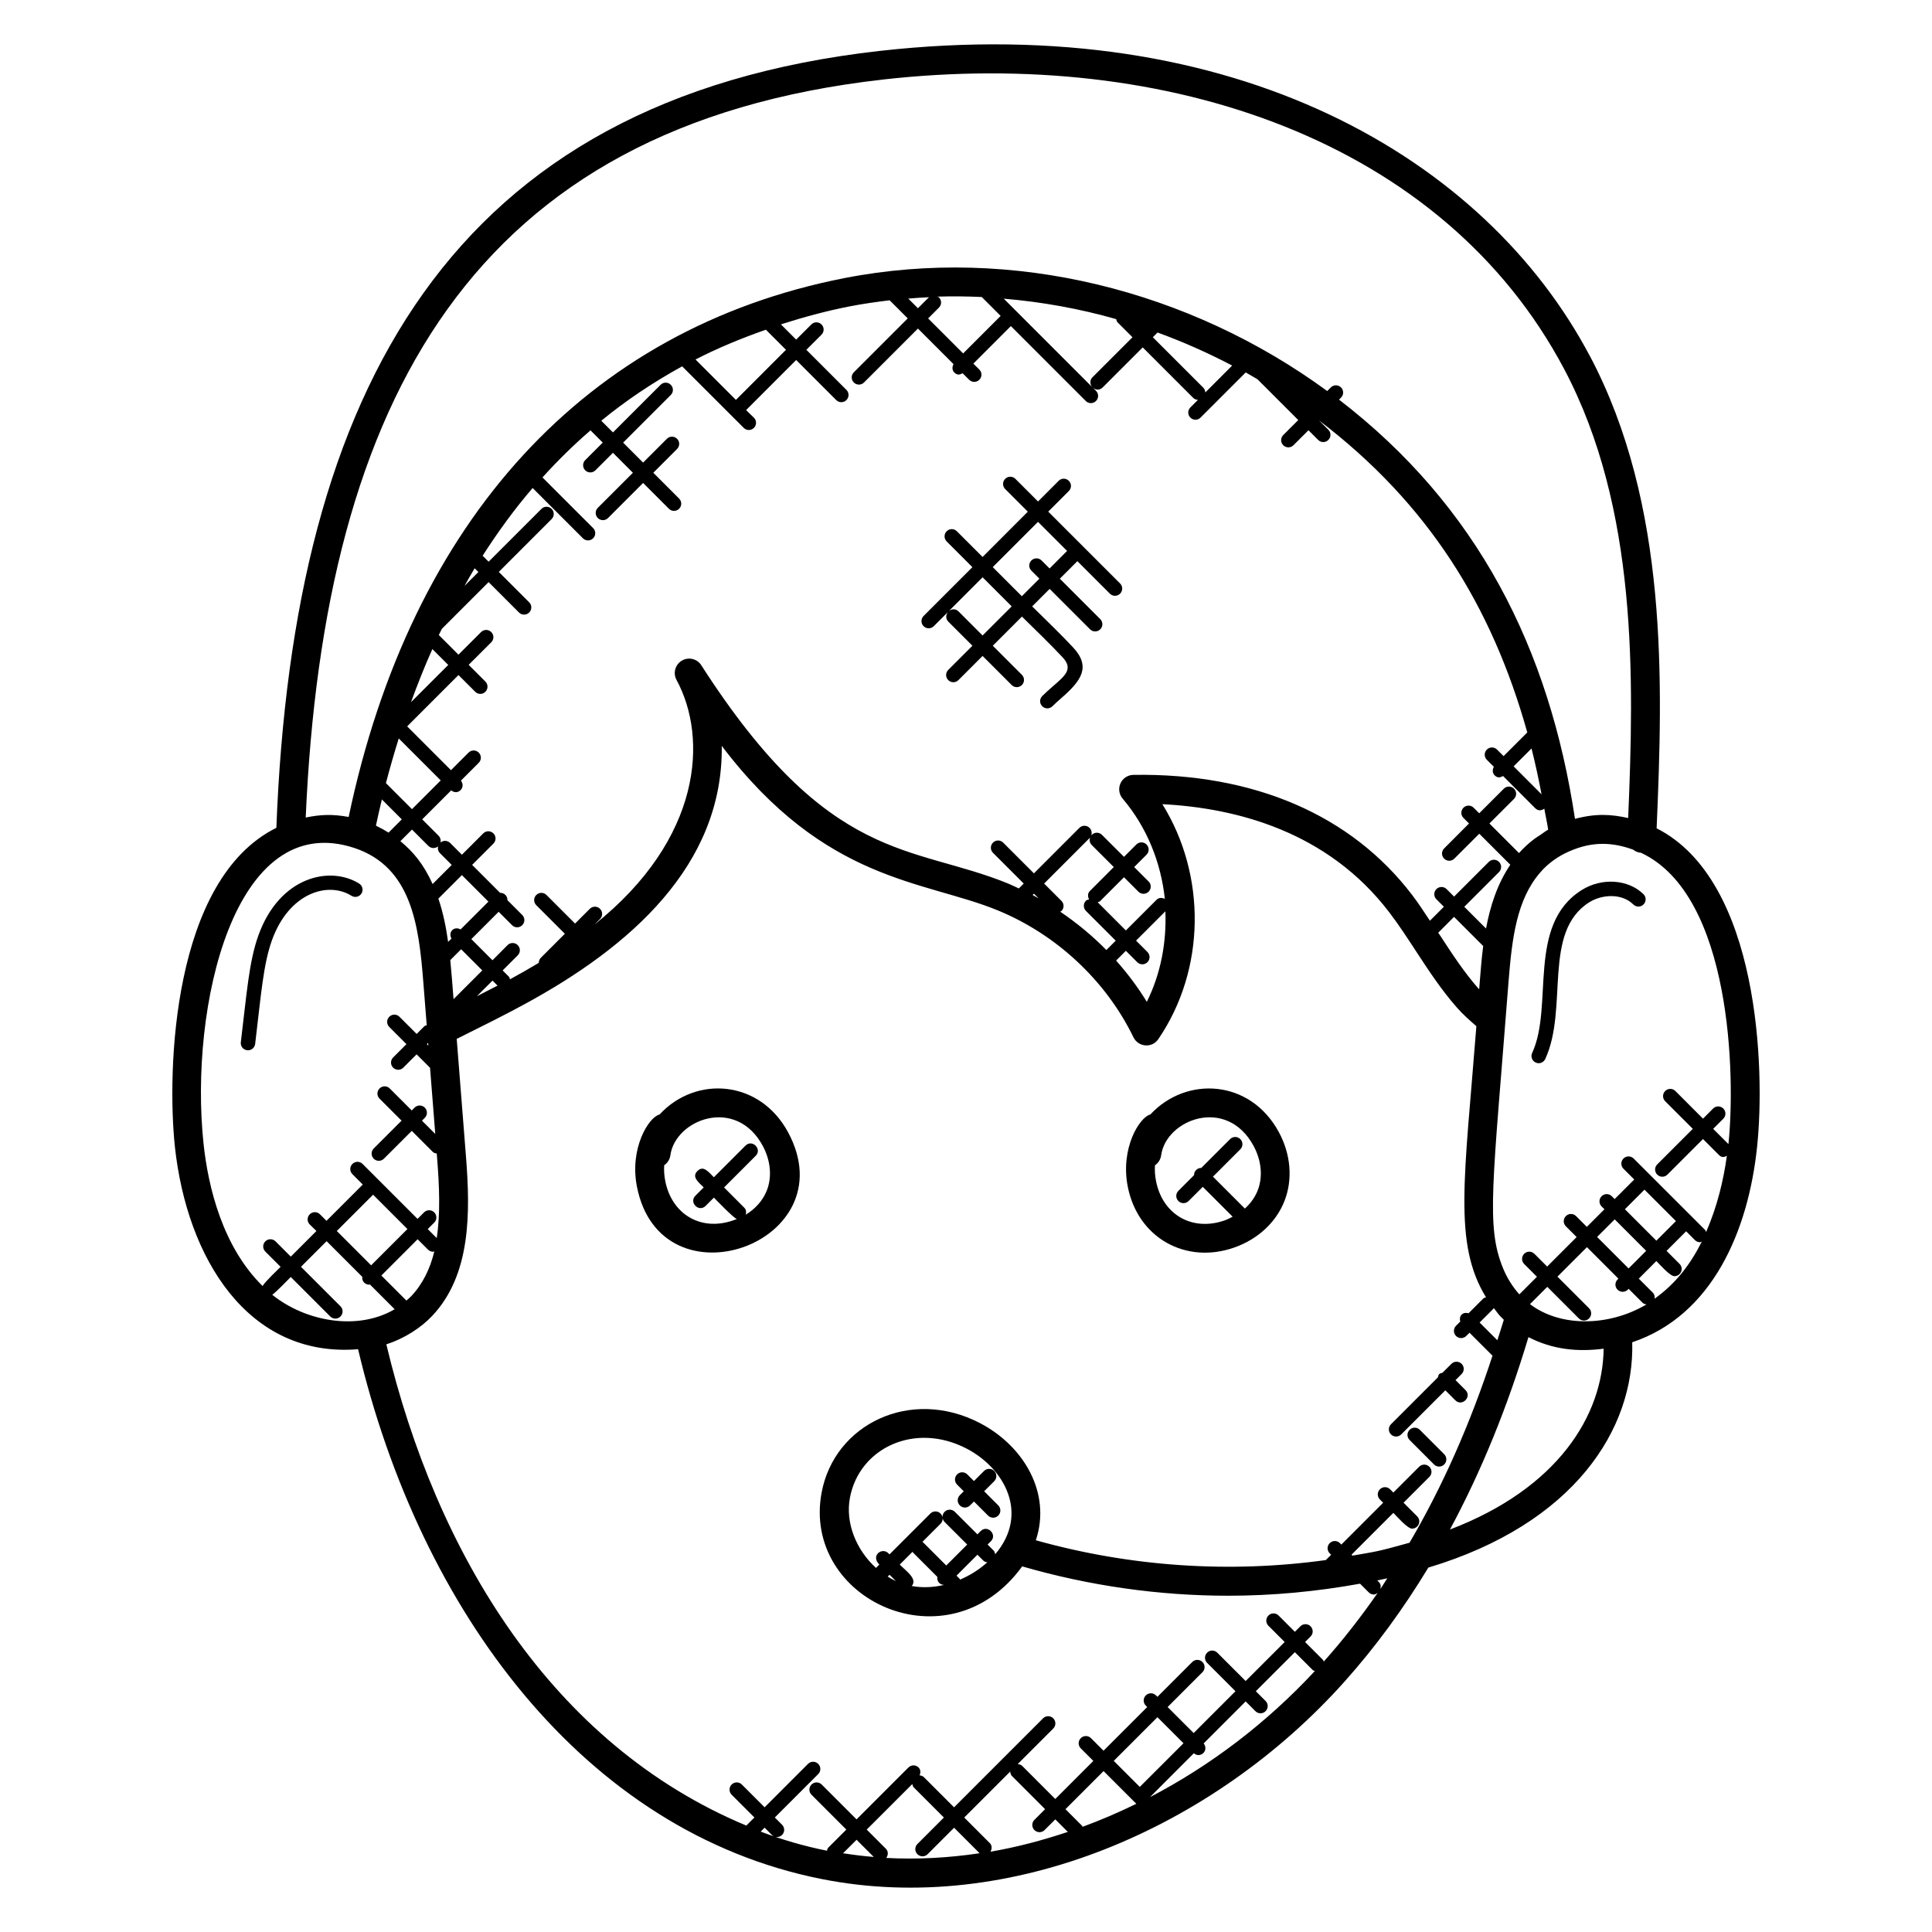 <?xml version="1.0" encoding="UTF-8"?>
<!-- Uploaded to: SVG Repo, www.svgrepo.com, Generator: SVG Repo Mixer Tools -->
<svg fill="#000000" width="800px" height="800px" version="1.1" viewBox="144 144 512 512" xmlns="http://www.w3.org/2000/svg">
 <g>
  <path d="m471.2 474.57c6.231-2.215 11.062-6.742 13.242-12.406 2.176-5.656 1.633-12.25-1.496-18.07-7.602-14.145-24.602-14.977-34.082-4.754-2.93 0.75-7.961 8.992-6.016 19.031 2.656 13.758 15.496 20.793 28.352 16.199zm-19.48-24.414c1.297-9.504 17.359-15.719 24.512-2.441 2.07 3.863 2.473 8.129 1.09 11.711-0.711 1.832-1.895 3.481-3.418 4.856l-8.457-8.457 7.25-7.25c0.75-0.75 0.75-1.953 0-2.703s-1.953-0.75-2.703 0l-7.641 7.641c-0.496-0.008-0.992 0.176-1.367 0.551s-0.559 0.871-0.551 1.367l-4.152 4.152c-0.75 0.75-0.75 1.953 0 2.703s1.953 0.75 2.703 0l3.762-3.762 7.914 7.914c-0.656 0.336-1.297 0.688-2.023 0.945-8.648 3.078-16.559-1.457-18.289-10.449-0.273-1.406-0.359-2.777-0.273-4.121 0.867-0.586 1.492-1.531 1.645-2.656z"/>
  <path d="m318.79 439.35c-2.91 0.719-7.961 8.961-6.016 19.023 6.297 32.656 55.832 15.023 40.098-14.266-7.457-13.895-24.395-15.23-34.082-4.758zm28.449 20.078c-1.016 2.633-3 4.887-5.617 6.481 0.184-0.641 0.145-1.328-0.359-1.832l-5.379-5.391 8.383-8.383c1.77-1.77-0.91-4.488-2.703-2.703l-8.383 8.383c-1.512-1.512-2.801-3.207-4.352-1.656s0.145 2.848 1.656 4.352l-2.199 2.199c-1.77 1.777 0.91 4.488 2.703 2.703l2.199-2.199c0.824 0.824 5.078 5.281 6.078 5.672-9.129 3.727-17.238-1.098-18.977-10.129-0.273-1.406-0.359-2.785-0.273-4.121 0.871-0.586 1.488-1.527 1.641-2.648 1.289-9.48 17.367-15.734 24.512-2.441 2.055 3.867 2.453 8.133 1.07 11.715z"/>
  <path d="m565.33 238.36c-27.641-52.312-93.809-91.465-188.21-80.867-113.69 12.824-155.44 89.691-159.88 205.89-27.609 13.664-29.023 64.281-26.895 84.48 3.176 29.535 19.359 56.066 48.551 53.695 16.406 69.359 59.953 127.95 122.88 140.41 49.891 9.91 103.75-13.418 138.52-52.305 8.152-9.105 15.559-19.223 22.23-30.234 38.738-11.625 54.664-36.793 54.031-59.711 21.184-7.113 30.762-29.418 33.098-51.871 2.121-20.137 0.711-70.504-26.633-84.336 1.648-38.516 3.16-85.707-17.68-125.16zm-187.36-73.281c75.359-8.504 148.52 16.113 180.61 76.84 19.457 36.848 18.465 81.723 16.902 118.87-4.504-1-8.48-1.273-14.098 0.215-6.809-45.223-25.832-82.875-62.527-111.1l0.527-0.527c0.75-0.75 0.75-1.953 0-2.703s-1.953-0.75-2.703 0l-0.953 0.953c-36.301-26.594-83.293-38.676-128.03-29.914-68.312 13.418-114.77 64.098-131.3 142.79-4.344-0.809-7.594-0.633-11.383 0.152 4.856-110.74 44.32-183.34 152.96-195.57zm172.71 201.19c-1.52 1.16-2.922 2.414-4.129 3.801l-7.84-7.84 6.519-6.512c0.75-0.75 0.75-1.953 0-2.703s-1.953-0.75-2.703 0l-6.519 6.512-1.473-1.473c-0.75-0.75-1.953-0.75-2.703 0s-0.75 1.953 0 2.703l1.473 1.473-6.594 6.613c-0.75 0.75-0.75 1.953 0 2.703s1.953 0.75 2.703 0l6.609-6.602 8.223 8.223c-3.481 5.137-5.352 11.07-6.434 16.902l-5.762-5.762 9.199-9.199c0.75-0.75 0.75-1.953 0-2.703s-1.953-0.75-2.703 0l-9.199 9.199-1.984-1.984c-0.75-0.75-1.953-0.75-2.703 0s-0.75 1.953 0 2.695l1.984 1.984-3.703 3.703c-1.535-2.305-3.031-4.633-4.711-6.832-16.145-21.176-41.871-32.312-73.855-31.824-1.48 0.016-2.816 0.887-3.434 2.238-0.609 1.344-0.398 2.922 0.566 4.047 6.434 7.586 10.168 16.953 11.184 26.586-0.719-0.367-1.574-0.383-2.176 0.215l-8.145 8.145-7.488-7.488c0.215-0.09 0.457-0.082 0.633-0.258l6.352-6.352 3.824 3.824c0.75 0.75 1.953 0.75 2.703 0s0.75-1.953 0-2.703l-3.824-3.824 3.273-3.273c0.75-0.75 0.75-1.953 0-2.703s-1.953-0.75-2.703 0l-3.273 3.273-5.84-5.832c-0.75-0.75-1.953-0.75-2.703 0s-0.75 1.953 0 2.703l5.84 5.832-6.344 6.352c-0.609 0.609-0.594 1.496-0.199 2.223-0.289 0.09-0.602 0.113-0.832 0.344-0.75 0.75-0.75 1.953 0 2.703l7.887 7.887-2.481 2.481c-3.719-3.801-7.84-7.199-12.258-10.184 0.105-0.07 0.25-0.047 0.352-0.145 0.75-0.75 0.75-1.953 0-2.703l-4.586-4.586 12.039-12.047c0.75-0.75 0.75-1.953 0-2.703s-1.953-0.75-2.703 0l-12.039 12.047-8.145-8.145c-0.75-0.75-1.953-0.75-2.703 0s-0.75 1.953 0 2.703l8.145 8.145-1.297 1.297c-0.902-0.414-1.785-0.863-2.703-1.246-25.586-10.496-47.387-4.832-81.449-57.906-1.113-1.727-3.391-2.266-5.152-1.223-1.77 1.055-2.391 3.305-1.414 5.106 8.328 15.344 6.84 42.047-21.777 64.871l1.504-1.504c0.75-0.75 0.75-1.953 0-2.703s-1.953-0.75-2.703 0l-3.91 3.91-7.574-7.574c-0.75-0.75-1.953-0.75-2.703 0s-0.75 1.953 0 2.703l7.574 7.574-6.352 6.352c-0.375 0.375-0.559 0.871-0.559 1.359-2.594 1.551-5.121 3-7.426 4.246-0.07 0.039-0.145 0.07-0.215 0.105-0.09-0.23-0.09-0.496-0.281-0.688l-1.656-1.656 4-4c0.75-0.75 0.75-1.953 0-2.703s-1.953-0.75-2.703 0l-3.984 4.008-5.609-5.609 7.238-7.238 3.551 3.551c0.75 0.75 1.953 0.75 2.703 0s0.75-1.953 0-2.703l-3.93-3.93c0.016-0.504-0.152-1.008-0.543-1.398-0.391-0.383-0.895-0.559-1.398-0.543l-7.41-7.41 5.641-5.641c0.75-0.75 0.75-1.953 0-2.703s-1.953-0.75-2.695 0l-5.652 5.656-3.113-3.113c-0.75-0.75-1.953-0.75-2.703 0s-0.75 1.953 0 2.703l3.113 3.113-5.062 5.062c-2.434-5.359-5.215-8.617-8.543-11.359l3.078-3.078 4.336 4.336c0.75 0.75 1.953 0.75 2.703 0s0.75-1.953 0-2.703l-4.336-4.336 7.68-7.68c0.93 0.734 1.863 0.559 2.504-0.082 0.688-0.688 0.672-1.75 0.082-2.504l4.719-4.719c0.75-0.75 0.75-1.953 0-2.703s-1.953-0.75-2.703 0l-4.656 4.656-11.609-11.609 13.602-13.602 4.434 4.434c0.75 0.75 1.953 0.75 2.695 0 0.742-0.75 0.75-1.953 0-2.703l-4.434-4.434 5.992-5.984c0.75-0.75 0.75-1.953 0-2.703s-1.953-0.75-2.703 0l-5.992 5.992-5.207-5.207c0.258-0.551 0.551-1.09 0.809-1.641l12.383-12.383 8.055 8.055c0.75 0.75 1.953 0.75 2.703 0s0.75-1.953 0-2.703l-8.055-8.055 14-14c0.75-0.75 0.75-1.953 0-2.703s-1.953-0.75-2.695 0l-14 14-1.586-1.586c3.945-6.144 8.297-12.184 13.25-17.945l13.328 13.328c0.75 0.75 1.953 0.75 2.703 0s0.75-1.953 0-2.703l-13.426-13.426c3.914-4.344 8.152-8.512 12.727-12.48l3.246 3.246-4.641 4.641c-0.75 0.75-0.75 1.953 0 2.703s1.953 0.75 2.703 0l4.641-4.641 5.289 5.289-9.297 9.297c-0.75 0.75-0.75 1.953 0 2.703s1.953 0.75 2.703 0l9.297-9.297 6.84 6.84c0.75 0.75 1.953 0.75 2.703 0s0.75-1.953 0-2.703l-6.84-6.84 6.305-6.305c0.75-0.75 0.75-1.953 0-2.695-0.75-0.75-1.953-0.75-2.703 0l-6.305 6.305-5.289-5.289 12.625-12.625c0.75-0.75 0.75-1.953 0-2.703s-1.953-0.75-2.695 0l-12.625 12.625-3.098-3.098c6.457-5.297 13.617-10.121 21.434-14.418l16.32 16.312c0.75 0.75 1.953 0.75 2.695 0 0.75-0.75 0.75-1.953 0-2.703l-2.07-2.012 13.266-13.273 10.617 10.617c0.75 0.75 1.953 0.75 2.703 0s0.75-1.953 0-2.703l-10.617-10.617 4.016-4.016c0.75-0.75 0.75-1.953 0-2.703s-1.953-0.75-2.703 0l-4.016 4.016-4.039-4.039c5.801-1.848 11.801-3.512 18.223-4.769 3.519-0.688 7.055-1.184 10.594-1.609l4.793 4.793-14.289 14.289c-0.75 0.75-0.75 1.953 0 2.695 0.75 0.75 1.953 0.75 2.703 0l14.289-14.289 9.426 9.426c-0.383 0.727-0.406 1.594 0.207 2.207 0.824 0.824 1.48 0.586 2.207 0.207l1.727 1.727c0.75 0.75 1.953 0.75 2.703 0s0.75-1.953 0-2.695l-1.582-1.582 9.938-9.945 19.855 19.855c0.75 0.75 1.953 0.75 2.703 0s0.75-1.953 0-2.703l-0.824-0.824c0.895 0.77 1.922 0.602 2.582-0.055l10.625-10.625 13.391 13.391c0.344 0.344 0.793 0.488 1.246 0.512l-2.008 2.008c-0.75 0.75-0.75 1.953 0 2.695 0.75 0.75 1.953 0.75 2.695 0l11.969-11.969c1.055 0.586 2.082 1.207 3.121 1.809l10.809 10.809-3.977 3.969c-0.75 0.75-0.75 1.953 0 2.703s1.953 0.75 2.703 0l3.977-3.969 2.566 2.566c0.75 0.75 1.953 0.75 2.703 0s0.75-1.953 0-2.703l-2.473-2.473c28.93 22.016 45.816 49.191 55.191 82.688l-6.281 6.281-1.734-1.734c-0.75-0.75-1.953-0.75-2.703 0s-0.75 1.953 0 2.703l1.863 1.863c-0.414 0.727-0.426 1.625 0.191 2.246 0.785 0.785 1.48 0.617 2.246 0.191l8.527 8.535c0.648 0.648 1.473 0.77 2.406 0.121 0.312 1.871 0.75 3.656 1.016 5.559-0.727 0.406-1.359 0.918-2.039 1.375-0.543 0.355-1.062 0.668-1.551 1.035zm14.434 124.43-8.375-8.375 7.816-7.816 8.344 8.344-0.23 0.23c-0.75 0.75-0.75 1.953 0 2.695 0.75 0.75 1.953 0.75 2.703 0l0.23-0.23 3.727 3.727c0.273 0.273 0.641 0.344 0.992 0.414-9.922 5.879-22.785 6.07-30.863-0.078l4.586-4.586 8.375 8.375c0.75 0.75 1.953 0.75 2.703 0 0.734-0.746 0.734-1.957-0.008-2.699zm23.023-23.098-5.184 5.191-8.336-8.336 5.184-5.184zm-7.887 7.883-4.656 4.664-8.344-8.344 4.664-4.664zm-37.723 18.277c-0.535 1.848-1.152 3.602-1.719 5.418l-4.695-4.695 3.68-3.68c0.047-0.047 0.031-0.121 0.078-0.176 0.551 0.703 1.023 1.441 1.648 2.106 0.336 0.363 0.664 0.699 1.008 1.027zm-6.734-87.801c-3.769-4.289-6.879-9.039-10.16-14.07-0.16-0.238-0.328-0.465-0.488-0.711l4.191-4.199 7.727 7.727c-0.398 3.09-0.641 6.082-0.855 8.793l-0.207 2.648c-0.062-0.059-0.145-0.113-0.207-0.188zm-87.875 3.535c-2.359-3.879-5.113-7.527-8.137-10.938l2.586-2.586 3.016 3.016c0.75 0.75 1.953 0.75 2.703 0s0.75-1.953 0-2.703l-3.016-3.016 7.769-7.769c0.328 8.23-1.211 16.527-4.922 23.996zm-28.68-27.422c-0.535-0.297-1.055-0.609-1.586-0.895l0.352-0.352zm-185.98 88.152 9.617-9.617 9.098 9.098-9.617 9.617zm21.418 2.184 2.762 2.762c0.375 0.375 0.863 0.559 1.352 0.559 0.113 0 0.207-0.113 0.32-0.129-1.098 4.519-3.008 8.602-6.16 11.93-0.383 0.414-0.832 0.754-1.25 1.129l-6.633-6.633zm8.656-73.977 2.871-2.871 5.609 5.609-7.617 7.617c-0.289-3.691-0.535-7.019-0.863-10.355zm2.734-8.129c-0.727-0.398-1.609-0.418-2.223 0.199-0.609 0.609-0.594 1.496-0.199 2.223l-0.887 0.887c-0.527-3.777-1.289-7.68-2.582-11.473l6.231-6.231 7.031 7.031zm-8.613 30.066 0.062 0.734-0.398-0.398zm17.062-16.504 1.336 1.336c-1.816 0.953-3.656 1.887-5.488 2.816zm-4.727-109.27 0.992 0.992-3.68 3.68c0.887-1.555 1.742-3.121 2.688-4.672zm-11.203 21.414 4.207 4.207-9.863 9.855c1.684-4.637 3.539-9.332 5.656-14.062zm-8.91 23.688 11.121 11.121-7.617 7.617-6.902-6.902c0.996-3.82 2.133-7.777 3.398-11.836zm-6.047 23.098c0.465-2.231 1.016-4.582 1.574-6.938l5.281 5.281-3.512 3.512c-1.016-0.641-2.07-1.23-3.16-1.75-0.066-0.027-0.121-0.074-0.184-0.105zm103.34-131.42 5.328 5.328-13.266 13.273-10.711-10.711c5.801-2.981 12.062-5.586 18.648-7.891zm116.45 16.633c-0.031-0.449-0.168-0.902-0.512-1.246l-13.391-13.391 1.25-1.25c6.785 2.465 13.383 5.414 19.777 8.754zm-23.617-19.441c0.082 0.289 0.113 0.602 0.344 0.832l3.977 3.977-10.625 10.625c-0.711 0.711-0.695 1.832-0.055 2.582l-23.434-23.434c10.082 0.852 20.066 2.644 29.793 5.418zm-35.625-5.856 5.008 5.008-9.938 9.945-9.281-9.281 2.871-2.871c0.75-0.75 0.75-1.953 0-2.703-0.129-0.129-0.32-0.105-0.473-0.199 3.941-0.121 7.879-0.082 11.812 0.102zm-14.039 0.105-2.871 2.871-2.559-2.559c1.855-0.16 3.711-0.281 5.574-0.367-0.047 0.035-0.105 0.02-0.145 0.055zm162.39 131.68-7.398-7.406 4.742-4.742c1 3.973 1.879 8.027 2.656 12.148zm-354.59 92.555c-3.801-35.969 8.023-89 40.105-78.289 15.008 5.078 16.953 20.465 18.129 35.344l0.918 11.594c-0.207 0.09-0.441 0.082-0.617 0.25l-2.055 2.055-4.551-4.551c-0.75-0.75-1.953-0.75-2.703 0s-0.75 1.953 0 2.703l4.551 4.551-3.527 3.527c-0.75 0.75-0.75 1.953 0 2.703s1.953 0.75 2.695 0l3.527-3.527 3.559 3.559 1.383 17.535-3.527-3.519 0.754-0.754c0.75-0.75 0.75-1.953 0-2.703s-1.953-0.75-2.703 0l-0.754 0.754-5.832-5.832c-0.75-0.75-1.953-0.75-2.703 0s-0.75 1.953 0 2.703l5.832 5.832-7.375 7.375c-0.75 0.75-0.75 1.953 0 2.703s1.953 0.75 2.703 0l7.375-7.375 5.578 5.578c0.289 0.289 0.672 0.367 1.047 0.434l0.105 1.328c0.566 7.191 0.895 14.473-0.113 21.074l-2.383-2.383 1.727-1.727c0.75-0.75 0.75-1.953 0-2.703s-1.953-0.75-2.703 0l-1.727 1.727-14.559-14.559c-0.75-0.75-1.953-0.75-2.703 0s-0.75 1.953 0 2.703l2.754 2.754-9.617 9.617-1.734-1.734c-0.75-0.75-1.953-0.75-2.703 0s-0.75 1.953 0 2.703l1.77 1.727-6.793 6.793-4.047-4.047c-0.75-0.75-1.953-0.75-2.703 0s-0.75 1.953 0 2.703l4.047 4.047c-0.754 0.754-4.297 4.137-4.769 5.09-10.566-10.395-14.406-26.066-15.656-37.762zm18.211 40.07c0.879-0.559 4.137-3.922 4.914-4.703l10.465 10.465c0.375 0.375 0.863 0.559 1.352 0.559 0.488 0 0.977-0.184 1.352-0.559 0.75-0.75 0.75-1.953 0-2.703l-10.465-10.465 6.793-6.793 9.449 9.449c-0.055 0.551 0.07 1.098 0.488 1.52 0.375 0.375 0.863 0.559 1.352 0.559 0.062 0 0.105-0.062 0.168-0.07l6.574 6.574c-9.754 5.777-23.586 3.312-32.441-3.832zm151.27 148.01 3.582-3.574 4.559 4.551c-2.742-0.223-5.445-0.551-8.141-0.977zm11.449 1.238c0.551-0.75 0.574-1.77-0.105-2.441l-5.07-5.07 12.082-12.074c0.082 0.305 0.121 0.633 0.359 0.871l8.008 8.008-7.016 7.016c-0.75 0.75-0.75 1.953 0 2.703s1.953 0.75 2.703 0l7.016-7.016 6.762 6.762c-8.293 1.234-16.578 1.684-24.738 1.242zm32.848-22.887c0.031 0.441 0.168 0.887 0.504 1.223l8.742 8.742-2.832 2.832c-0.75 0.75-0.75 1.953 0 2.703s1.953 0.75 2.703 0l2.832-2.832 3.32 3.32c-6.777 2.266-13.625 4.07-20.504 5.25 0.434-0.734 0.457-1.656-0.168-2.281l-6.777-6.777zm27.445-2.832 11.578-11.574 6.902 6.902-11.582 11.57zm5.977 11.375c-4.688 2.281-9.434 4.336-14.242 6.098-0.055-0.07-0.031-0.168-0.098-0.238l-4.434-4.434 10.098-10.098zm3.625-1.773 11.617-11.625c0.352 0.281 0.754 0.488 1.184 0.488 0.488 0 0.977-0.184 1.352-0.559 0.703-0.703 0.68-1.777 0.07-2.535l11.129-11.129 2.586 2.586c0.75 0.75 1.953 0.75 2.695 0 0.75-0.75 0.75-1.953 0-2.703l-2.586-2.586 10.344-10.344 4.769 4.762c0.145 0.145 0.359 0.129 0.535 0.223-12.848 13.836-27.758 25.133-43.695 33.422zm46.043-35.914c-0.082-0.137-0.062-0.305-0.176-0.426l-4.769-4.769 1.457-1.457c0.75-0.75 0.75-1.953 0-2.703s-1.953-0.75-2.703 0l-1.457 1.457-4.312-4.312c-0.75-0.75-1.953-0.75-2.703 0s-0.75 1.953 0 2.703l4.312 4.312-10.344 10.344-7.512-7.512c-0.75-0.75-1.953-0.75-2.695 0-0.75 0.75-0.75 1.953 0 2.703l7.512 7.512-11.082 11.082-6.898-6.894 9.23-9.23c0.75-0.75 0.75-1.953 0-2.703s-1.953-0.75-2.703 0l-9.23 9.23-0.375-0.375c-0.75-0.75-1.953-0.75-2.703 0s-0.75 1.953 0 2.703l0.375 0.375-11.578 11.578-3.328-3.328c-0.75-0.75-1.953-0.75-2.703 0s-0.75 1.953 0 2.703l3.328 3.328-10.082 10.09-8.742-8.746c-0.336-0.336-0.777-0.473-1.223-0.504l9.426-9.426c0.75-0.75 0.75-1.953 0-2.703s-1.953-0.75-2.703 0l-23.586 23.586-8.008-8.008c-0.312-0.312-0.727-0.418-1.129-0.465 0.305-0.695 0.312-1.504-0.258-2.078-0.75-0.75-1.953-0.75-2.703 0l-13.746 13.746-9.23-9.23c-0.75-0.75-1.953-0.75-2.703 0s-0.75 1.953 0 2.703l9.23 9.23-4.801 4.801c-0.223 0.223-0.246 0.52-0.328 0.801-5.953-1.184-11.816-2.887-17.57-5.062l1.039-1.039 1.922 1.922c0.375 0.375 0.863 0.559 1.352 0.559 0.488 0 0.977-0.184 1.352-0.559 0.75-0.75 0.75-1.953 0-2.703l-1.922-1.922 11.504-11.504c0.75-0.75 0.75-1.953 0-2.703s-1.953-0.75-2.703 0l-11.504 11.504-6.031-6.031c-0.75-0.75-1.953-0.75-2.703 0s-0.75 1.953 0 2.703l6.031 6.031-2.144 2.144c-51.551-21.504-82.184-72.043-95.395-127.52 0.082-0.023 0.152-0.082 0.238-0.105 4.574-1.473 9.016-4.375 11.832-7.375 0.016-0.016 0.039-0.031 0.055-0.047 10.383-10.969 10.129-27.594 8.969-42.344l-2.449-31.09 0.855-0.426c5.746-2.856 11.504-5.719 17.137-8.777 27.785-15.082 52.656-36.688 52.25-68.449 27.496 36.266 53.633 35.57 73.145 43.594 15.578 6.398 28.688 18.656 35.961 33.641 1.246 2.566 4.894 2.969 6.586 0.48 12.617-18.48 12.746-43.504 1.07-62.266 19.672 1.016 43.824 7.266 60.137 28.664 2.527 3.312 4.801 6.809 7.082 10.297 3.289 5.023 6.695 10.23 10.816 14.914 1.602 1.832 3.391 3.406 5.184 4.961-3.121 40.176-6.207 57.602 2.566 71.863-0.246 0.09-0.512 0.098-0.711 0.289l-3.93 3.93c-0.641-0.184-1.328-0.145-1.832 0.359-0.504 0.504-0.543 1.191-0.359 1.832l-1.121 1.121c-0.75 0.75-0.75 1.953 0 2.703s1.953 0.75 2.703 0l0.863-0.863 6.008 6.008c0.031 0.031 0.07 0.016 0.098 0.039-5.945 18.184-13.289 34.762-22.008 49.617-9 2.488-8.184 2.184-15.113 3.414l-0.25-0.25 11.082-11.082c0.879 0.879 3.742 4.176 4.961 4.176 0.488 0 0.977-0.184 1.352-0.559 0.75-0.75 0.75-1.953 0-2.703l-3.609-3.609 6.84-6.84c0.75-0.75 0.75-1.953 0-2.695-0.75-0.75-1.953-0.75-2.703 0l-6.84 6.84-0.863-0.863c-0.75-0.75-1.953-0.75-2.703 0s-0.75 1.953 0 2.703l0.863 0.863-11.082 11.082-0.375-0.375c-0.75-0.75-1.953-0.75-2.703 0s-0.75 1.953 0 2.703l0.375 0.375-1.406 1.406c-25.641 3.543-51.883 1.75-76.848-5.246 4.144-12.449-3.113-24.914-14.742-31.016-18.434-9.641-38.625 0.25-42.023 18.336-5.359 28.434 33.551 46.562 53.145 19.602 17.77 5.137 36.184 7.777 54.625 7.777 11.695 0 23.383-1.105 34.914-3.191l2.305 2.305c0.375 0.375 0.863 0.559 1.352 0.559 0.367 0 0.695-0.207 1.008-0.418-4.469 6.445-9.23 12.531-14.285 18.203zm-112.36-25.711 3.398-3.398c0.039 0.047 0.023 0.121 0.07 0.168l6.496 6.496c-0.168 1.312 0.742 2.106 1.801 2.121-2.91 0.688-5.84 0.793-8.586 0.297 1.574-1.867-1.332-3.828-3.18-5.684zm-1.023 4.375c-0.754-0.336-1.457-0.75-2.168-1.184l0.488-0.488zm13.023 0.93 0.016 0.016c-0.047 0.016-0.098 0.031-0.145 0.039 0.043 0 0.082-0.047 0.129-0.055zm3.969-1.312c-0.047-0.062-0.031-0.145-0.082-0.207l-0.848-0.848 5.551-5.551 1.609 1.609c0.273 0.273 0.641 0.336 0.992 0.414-2.121 1.918-4.598 3.461-7.223 4.582zm9.328-6.723c-0.078-0.344-0.137-0.703-0.406-0.969l-1.609-1.609 0.871-0.871c1.77-1.77-0.91-4.488-2.703-2.703l-0.871 0.871-5.984-5.977c-0.75-0.75-1.953-0.75-2.703 0s-0.75 1.953 0 2.703l5.984 5.977-5.551 5.551-6.168-6.168c-0.047-0.047-0.113-0.031-0.168-0.07l4.824-4.824c0.75-0.75 0.75-1.953 0-2.703s-1.953-0.75-2.703 0l-10.824 10.816-0.297-0.297c-1.672-1.672-4.785 0.609-2.398 3l-0.879 0.887c-5.184-4.688-8.184-11.863-6.914-18.602 2.488-13.223 17.258-20.176 30.984-12.984 9.973 5.215 16.637 17.238 7.516 27.973zm102.06 9.227c0.184-0.648 0.152-1.328-0.359-1.84l-0.449-0.449c2.594-0.535 2.648-0.586 2.656-0.586-0.625 0.953-1.211 1.945-1.848 2.875zm18.453-15.785c8.289-15.398 15.238-32.434 20.801-50.984 6.434 3.297 12.961 3.953 19.93 3.062-0.23 17.699-12.113 36.992-40.73 47.922zm54.227-61.168c0.082-0.574-0.016-1.16-0.457-1.594l-3.727-3.727 4.656-4.664c0.887 0.887 3.594 4.016 4.801 4.016 0.488 0 0.977-0.184 1.352-0.559 0.75-0.75 0.75-1.953 0-2.695l-3.449-3.457 5.184-5.188 2.344 2.344c0.375 0.375 0.863 0.559 1.352 0.559 0.176 0 0.312-0.152 0.48-0.199-3.086 6.133-6.945 11.172-12.535 15.164zm19.586-41.121c-0.008 0.055-0.016 0.098-0.016 0.145l-4.039-4.039 2.68-2.68c0.75-0.75 0.75-1.953 0-2.703s-1.953-0.75-2.703 0l-2.676 2.684-7.32-7.328c-0.75-0.75-1.953-0.75-2.703 0s-0.75 1.953 0 2.703l7.32 7.32-9.426 9.426c-0.75 0.75-0.75 1.953 0 2.703s1.953 0.75 2.703 0l9.426-9.426 4.207 4.207c0.816 0.816 1.414 0.582 2.121 0.238-0.871 6.328-2.535 13.457-5.527 20.223-0.09-0.191-0.078-0.418-0.238-0.574l-18.938-18.93c-0.75-0.75-1.953-0.75-2.703 0s-0.75 1.953 0 2.703l2.856 2.856-5.191 5.184-0.754-0.754c-0.75-0.75-1.953-0.75-2.703 0s-0.75 1.953 0 2.703l0.754 0.754-4.664 4.664-2.856-2.856c-0.75-0.75-1.953-0.75-2.703 0s-0.75 1.953 0 2.703l2.856 2.856-7.816 7.816-3.383-3.383c-0.75-0.75-1.953-0.75-2.703 0s-0.75 1.953 0 2.703l3.383 3.383-4.664 4.664c-1.855-2.082-3.305-4.414-4.344-6.977-4.519-11.16-2.734-21.633 1.48-75.906 0.918-11.594 2.184-21.777 8.398-28.922 1.984-2.336 4.641-4.266 7.719-5.609 6.152-2.711 11.48-2.398 16.879-0.449 0.594 0.457 1.289 0.793 2.09 0.832 24.172 11.273 25.031 59.641 23.199 77.066z"/>
  <path d="m404.81 539.2 2.672-2.672c0.75-0.75 0.75-1.953 0-2.703s-1.953-0.75-2.703 0l-2.672 2.672-1.762-1.762c-0.75-0.75-1.953-0.75-2.703 0s-0.75 1.953 0 2.703l1.762 1.77-1.039 1.039c-0.75 0.75-0.75 1.953 0 2.703s1.953 0.75 2.703 0l1.039-1.039 3.734 3.734c0.75 0.75 1.953 0.75 2.703 0s0.75-1.953 0-2.703z"/>
  <path d="m563.14 379.89c-14.648 9.238-7.32 30.688-13.105 43.16-0.441 0.961-0.023 2.09 0.93 2.535 1 0.457 2.098 0 2.535-0.922 6.238-13.488-0.84-33.648 11.672-41.551 3.336-2.098 8.617-2.457 11.68 0.586 0.75 0.734 1.953 0.75 2.703-0.016 0.742-0.75 0.742-1.953-0.008-2.703-4.023-3.973-11.078-4.461-16.406-1.09z"/>
  <path d="m216.06 393.2c4.504-12.586 14.848-15.719 21.098-11.801 0.887 0.551 2.062 0.297 2.633-0.602 0.559-0.895 0.289-2.07-0.602-2.633-7.633-4.793-21.09-1.977-26.719 13.754-2.496 6.945-3.082 15.406-4.648 28.281-0.129 1.055 0.617 2 1.664 2.121 0.078 0.008 0.16 0.016 0.238 0.016 0.953 0 1.77-0.711 1.895-1.68 1.547-12.828 2.137-21.027 4.441-27.457z"/>
  <path d="m520.26 522.91c-0.75-0.75-1.953-0.75-2.703 0s-0.75 1.953 0 2.703l6.473 6.481c0.75 0.75 1.953 0.75 2.703 0s0.75-1.953 0-2.703z"/>
  <path d="m515.33 524.14 11.695-11.695 2.648 2.648c1.77 1.77 4.488-0.91 2.703-2.703l-2.648-2.648 1.617-1.617c0.75-0.75 0.75-1.953 0-2.695-0.75-0.75-1.953-0.75-2.703 0l-2.375 2.367c-0.297 0.082-0.609 0.113-0.848 0.352-0.238 0.238-0.266 0.551-0.352 0.848l-12.441 12.441c-0.75 0.75-0.75 1.953 0 2.703 0.75 0.742 1.965 0.742 2.703 0z"/>
  <path d="m421.79 279.59 5.465-5.465c0.75-0.75 0.75-1.953 0-2.703s-1.953-0.75-2.703 0l-5.465 5.477-6-6c-0.75-0.75-1.953-0.75-2.703 0s-0.75 1.953 0 2.703l6 6-11.992 12-6.816-6.816c-0.75-0.75-1.953-0.75-2.695 0-0.75 0.75-0.75 1.953 0 2.703l6.816 6.816-12.938 12.938c-0.75 0.75-0.75 1.953 0 2.703s1.953 0.75 2.703 0l3.769-3.769c-0.625 0.75-0.641 1.84 0.062 2.543l6.406 6.406-6.406 6.406c-0.75 0.75-0.75 1.953 0 2.703s1.953 0.75 2.695 0l6.406-6.406 7.711 7.711c0.75 0.75 1.953 0.75 2.703 0s0.75-1.953 0-2.703l-7.711-7.711 7.727-7.727c3.473 3.418 7.543 7.336 10.754 10.777 2.922 3.129 0.742 4.824-2.664 7.801-0.91 0.793-1.84 1.609-2.711 2.481-0.75 0.75-0.75 1.953 0 2.703s1.953 0.75 2.703 0c0.809-0.809 1.688-1.574 2.527-2.312 5.055-4.434 7.769-8.113 2.945-13.281-3.305-3.535-7.281-7.359-10.848-10.871l4.633-4.633 10.711 10.711c0.75 0.75 1.953 0.75 2.703 0s0.75-1.953 0-2.703l-10.711-10.711 4.648-4.648 8.617 8.617c0.75 0.75 1.953 0.75 2.703 0s0.75-1.953 0-2.703zm-23.801 26.414c-0.703-0.703-1.793-0.688-2.543-0.062l8.953-8.953 7.711 7.711-7.719 7.711zm24.16-11.352-2.121-2.121c-0.75-0.75-1.953-0.75-2.703 0s-0.75 1.953 0 2.703l2.121 2.121-4.648 4.648-7.711-7.711 11.992-12 7.711 7.711z"/>
 </g>
</svg>